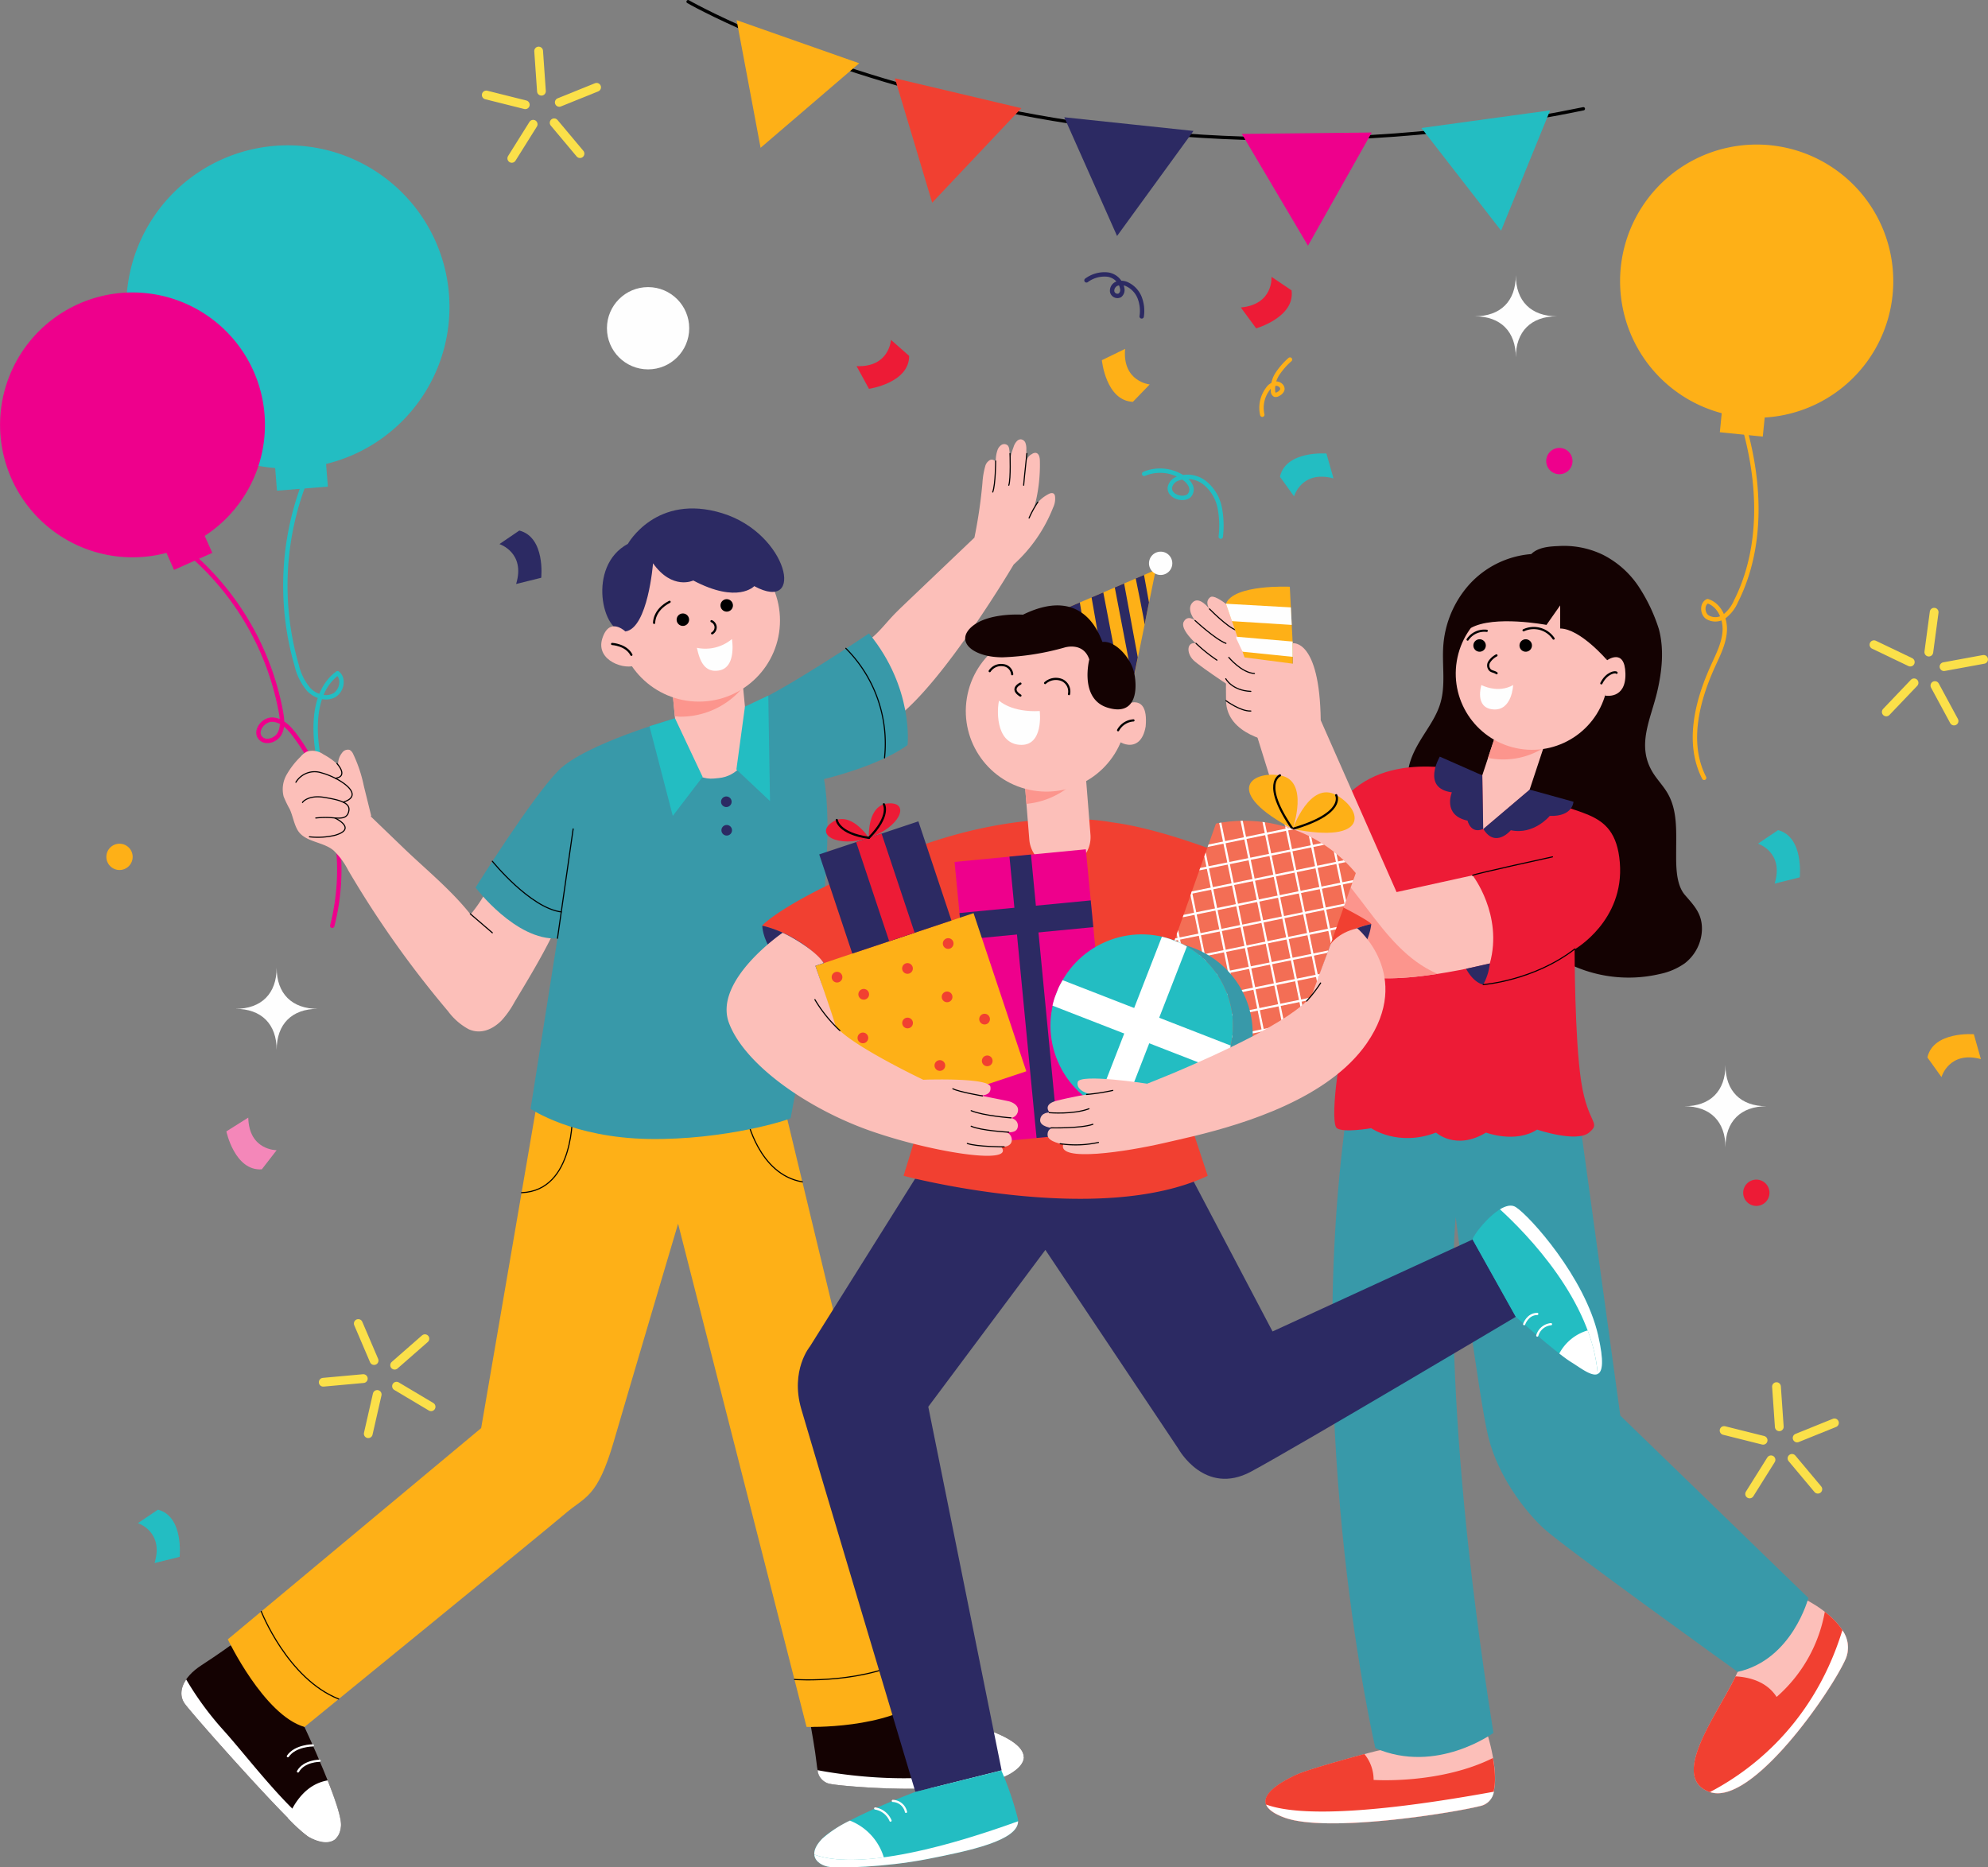 <svg xmlns="http://www.w3.org/2000/svg" xmlns:xlink="http://www.w3.org/1999/xlink" viewBox="0 0 453.78 426.28"><rect x="0" y="0" width="453.78" height="426.28" fill="#808080" stroke="none"/><defs><style>.cls-1{fill:#f36e55;}.cls-13,.cls-14,.cls-17,.cls-2,.cls-20,.cls-23,.cls-25,.cls-4,.cls-6,.cls-9{fill:none;}.cls-2{stroke:#23bdc2;}.cls-13,.cls-14,.cls-17,.cls-2,.cls-20,.cls-23,.cls-4,.cls-6,.cls-9{stroke-linecap:round;}.cls-13,.cls-14,.cls-17,.cls-2,.cls-20,.cls-23,.cls-4,.cls-6{stroke-linejoin:round;}.cls-3{fill:#23bdc2;}.cls-4{stroke:#ee008c;}.cls-5{fill:#ee008c;}.cls-6{stroke:#feb017;}.cls-7{fill:#feb017;}.cls-8{fill:#fefefe;}.cls-9{stroke:#fbe049;stroke-width:2px;}.cls-25,.cls-9{stroke-miterlimit:10;}.cls-10{fill:#ed1b36;}.cls-11{fill:#2c2a63;}.cls-12{fill:#f487b9;}.cls-13{stroke:#2c2a63;}.cls-14,.cls-17,.cls-23{stroke:#000;}.cls-14{stroke-width:0.75px;}.cls-15{fill:#f14031;}.cls-16{fill:#fcbfb9;}.cls-17{stroke-width:0.25px;}.cls-18{fill:#140202;}.cls-19{fill:#fff;}.cls-20,.cls-25{stroke:#fff;}.cls-20,.cls-23,.cls-25{stroke-width:0.5px;}.cls-21{fill:#3899a9;}.cls-22{fill:#fc958d;}.cls-24{clip-path:url(#clip-path);}</style><clipPath id="clip-path"><path class="cls-1" d="M290.6,252.53l-31.92-11.31L277.55,188h0a33.12,33.12,0,0,1,31.92,11.31h0Z"></path></clipPath></defs><g id="Layer_2" data-name="Layer 2"><g id="BACKGROUND"><path class="cls-2" d="M70.19,108.4a65.56,65.56,0,0,0-2.47,43.48,13.13,13.13,0,0,0,2.75,5.52c1.43,1.49,3.77,2.3,5.64,1.4s2.56-3.84.94-5.12c-4.94,3.63-5.5,10.79-4.7,16.87a63.25,63.25,0,0,0,19.46,37.76"></path><path class="cls-3" d="M102.48,67.12a36.89,36.89,0,1,0-39.67,39.72l.41,5.17,11.62-.93-.41-5.17A36.89,36.89,0,0,0,102.48,67.12Z"></path><path class="cls-4" d="M42.63,125.73a62.87,62.87,0,0,1,21.48,36.71c.31,1.69.53,3.55-.31,5.06s-3.15,2.26-4.32,1c-1.45-1.59.61-4.34,2.76-4.22s3.8,1.88,5.09,3.6a51.59,51.59,0,0,1,8.51,43.45"></path><path class="cls-5" d="M57.87,84.71A30.23,30.23,0,1,0,38,126.21l1.72,3.88,8.74-3.88-1.73-3.88A30.23,30.23,0,0,0,57.87,84.71Z"></path><path class="cls-6" d="M398,96.94c3.84,13.23,4.46,28-1.74,40.31a8.69,8.69,0,0,1-2.59,3.41,3.5,3.5,0,0,1-4,.18c-1.15-.87-1.19-3,.1-3.61,2.67.83,4.06,3.94,3.92,6.73s-1.45,5.37-2.61,7.91c-3.71,8.09-6.16,17.77-2.09,25.69"></path><path class="cls-7" d="M432,67.32a31.18,31.18,0,1,0-39,27l-.43,4.35,9.8,1,.44-4.36A31.18,31.18,0,0,0,432,67.32Z"></path><path class="cls-8" d="M393.85,261.92c0-5.92-3.47-9.39-9.39-9.39,5.92,0,9.39-3.48,9.39-9.39,0,5.91,3.47,9.39,9.39,9.39C397.32,252.53,393.85,256,393.85,261.92Z"></path><circle class="cls-8" cx="147.93" cy="74.93" r="9.39"></circle><path class="cls-8" d="M63.15,239.68c0-5.91-3.48-9.39-9.4-9.39,5.92,0,9.4-3.47,9.4-9.39,0,5.92,3.47,9.39,9.39,9.39C66.62,230.29,63.15,233.77,63.15,239.68Z"></path><path class="cls-8" d="M346,81.59c0-5.91-3.47-9.39-9.39-9.39,5.92,0,9.39-3.47,9.39-9.39,0,5.92,3.47,9.39,9.39,9.39C349.46,72.2,346,75.68,346,81.59Z"></path><line class="cls-9" x1="81.78" y1="302.13" x2="85.39" y2="310.58"></line><line class="cls-9" x1="73.78" y1="315.53" x2="82.93" y2="314.7"></line><line class="cls-9" x1="84.06" y1="327.28" x2="86.1" y2="318.32"></line><line class="cls-9" x1="98.4" y1="321.13" x2="90.51" y2="316.43"></line><line class="cls-9" x1="96.99" y1="305.59" x2="90.08" y2="311.64"></line><line class="cls-9" x1="441.49" y1="139.75" x2="440.27" y2="148.86"></line><line class="cls-9" x1="427.75" y1="147.17" x2="436.04" y2="151.14"></line><line class="cls-9" x1="430.56" y1="162.52" x2="436.9" y2="155.87"></line><line class="cls-9" x1="446.03" y1="164.59" x2="441.66" y2="156.5"></line><line class="cls-9" x1="452.78" y1="150.52" x2="443.74" y2="152.18"></line><line class="cls-9" x1="122.95" y1="11.65" x2="123.59" y2="20.82"></line><line class="cls-9" x1="110.99" y1="21.68" x2="119.9" y2="23.91"></line><line class="cls-9" x1="116.82" y1="36.15" x2="121.7" y2="28.36"></line><line class="cls-9" x1="132.39" y1="35.07" x2="126.49" y2="28.03"></line><line class="cls-9" x1="136.18" y1="19.93" x2="127.66" y2="23.37"></line><line class="cls-9" x1="405.5" y1="316.53" x2="406.14" y2="325.7"></line><line class="cls-9" x1="393.54" y1="326.55" x2="402.45" y2="328.78"></line><line class="cls-9" x1="399.37" y1="341.03" x2="404.25" y2="333.24"></line><line class="cls-9" x1="414.94" y1="339.95" x2="409.04" y2="332.91"></line><line class="cls-9" x1="418.73" y1="324.81" x2="410.21" y2="328.25"></line><path class="cls-10" d="M290.23,63.19s.51,6.3-7,7l3.5,4.76s8.93-2.54,8.08-8.67Z"></path><path class="cls-7" d="M262.43,87.76s-6.29-.63-5.61-8.12l-5.31,2.58s.9,9.24,7.08,9.51Z"></path><path class="cls-3" d="M295.38,113.31s1.72-6.08,9-4.1l-1.61-5.68s-9.26-.74-10.61,5.3Z"></path><path class="cls-7" d="M443.16,245.87s1.73-6.08,9-4.1l-1.61-5.68s-9.26-.74-10.6,5.3Z"></path><path class="cls-11" d="M114,124.2s6,1.92,3.81,9.11l5.73-1.42s1-9.23-5-10.78Z"></path><path class="cls-3" d="M31.48,347.7s6,1.92,3.8,9.11L41,355.39s1-9.23-4.95-10.77Z"></path><path class="cls-3" d="M401.28,192.59s6,1.92,3.8,9.11l5.73-1.42s1-9.23-4.95-10.78Z"></path><path class="cls-12" d="M63.15,262.56s-6.32.07-6.48-7.44l-5,3.15s1.92,9.09,8.09,8.66Z"></path><path class="cls-10" d="M203.37,77.58s-.33,6.31-7.85,6l2.83,5.18s9.2-1.33,9.17-7.52Z"></path><path class="cls-10" d="M403.9,272.28a3,3,0,1,1-3-3A3,3,0,0,1,403.9,272.28Z"></path><path class="cls-5" d="M358.94,105.25a3,3,0,1,1-3-3A3,3,0,0,1,358.94,105.25Z"></path><path class="cls-7" d="M30.28,195.6a3,3,0,1,1-3-3A3,3,0,0,1,30.28,195.6Z"></path><path class="cls-2" d="M261.16,108.17a9.48,9.48,0,0,1,9.11,1,4.11,4.11,0,0,1,1.57,1.84,2,2,0,0,1-.51,2.22,2.27,2.27,0,0,1-1.18.41c-1.47.15-3.24-.83-3.13-2.3a2.7,2.7,0,0,1,1.76-2.07,6.36,6.36,0,0,1,6.28,1,9.76,9.76,0,0,1,3.35,5.61,21.29,21.29,0,0,1,.24,6.62"></path><path class="cls-6" d="M288.13,94.67a7.12,7.12,0,0,1,1.26-5.87,2.75,2.75,0,0,1,1.93-1.23c.79,0,1.61.74,1.35,1.49a1.82,1.82,0,0,1-.9.87.93.93,0,0,1-.78.17.87.87,0,0,1-.41-.76,6.29,6.29,0,0,1,1.05-4.06,16.47,16.47,0,0,1,2.82-3.2"></path><path class="cls-13" d="M248,64a6.91,6.91,0,0,1,4.8-1.33,3.93,3.93,0,0,1,3.38,3.3,1.56,1.56,0,0,1-.56,1.45,1.23,1.23,0,0,1-1.76-.85,1.74,1.74,0,0,1,1.12-1.83,3.06,3.06,0,0,1,2.26.14,5.68,5.68,0,0,1,2.9,3.08,8.39,8.39,0,0,1,.46,4.27"></path><path class="cls-14" d="M157.06.38s85.2,49,204.36,24.45"></path><polygon class="cls-7" points="182.13 9.52 196.12 14.44 184.87 24.09 173.61 33.74 170.88 19.17 168.14 4.6 182.13 9.52"></polygon><polygon class="cls-15" points="218.7 21.28 233.13 24.7 222.96 35.48 212.78 46.27 208.53 32.07 204.27 17.87 218.7 21.28"></polygon><polygon class="cls-11" points="257.68 28.33 272.42 29.89 263.7 41.88 254.98 53.87 248.96 40.32 242.93 26.77 257.68 28.33"></polygon><polygon class="cls-5" points="298.29 30.41 313.11 30.25 305.84 43.17 298.56 56.09 291.01 43.33 283.46 30.57 298.29 30.41"></polygon><polygon class="cls-3" points="339.14 27.2 353.83 25.19 348.23 38.92 342.64 52.65 333.55 40.94 324.45 29.22 339.14 27.2"></polygon></g><g id="OBJECTS"><path class="cls-16" d="M76.16,194.16a17,17,0,0,1,3.33,4.52,229.81,229.81,0,0,0,22.76,32.13,14.34,14.34,0,0,0,4.72,4.13c2.76,1.25,5.45.06,7.48-1.95a21.12,21.12,0,0,0,3-4.25c3-5,6-9.94,8.56-15.12-1.41-1.26-2.88-2.41-4.28-3.68l-1.94-1.73c-2.53-2.22-5.27-4.38-8.54-5.19a34.53,34.53,0,0,1-3.84,5.73l-.1-.13c-4.34-5.45-9.91-10-14.91-14.77l-7.77-7.48c.06.08,0-.23.1-.15-.56-2.28-1.13-4.56-1.69-6.84a31.6,31.6,0,0,0-2.45-7.31,1.91,1.91,0,0,0-.79-.89,1.6,1.6,0,0,0-1.73.69,4.07,4.07,0,0,0-.89,2.74,15.05,15.05,0,0,0-3.35-2.4,4.28,4.28,0,0,0-3.79-.63,4.78,4.78,0,0,0-1.46,1.19,18.52,18.52,0,0,0-3.16,4.08,6.71,6.71,0,0,0-.67,5,25.65,25.65,0,0,0,1.4,2.89c.72,1.58.94,3.37,1.84,4.85C69.66,192.27,73.79,192.12,76.16,194.16Z"></path><path class="cls-17" d="M67.54,178.57a5,5,0,0,1,5.91-2.13c4.06,1.1,10.16,5.06,4.87,6.67"></path><path class="cls-17" d="M69.05,183.18c.07-.21,1.51-1.72,4.88-1.17s6,1.17,5.71,3-1.65,1.79-3.16,1.72a20,20,0,0,0-4.4,0"></path><path class="cls-17" d="M76.48,186.75s5.17,2.4,0,3.92a17,17,0,0,1-5.85.35"></path><path class="cls-17" d="M76.91,174.29s2.75,2.94-.35,3.37"></path><line class="cls-17" x1="107.36" y1="208.62" x2="112.38" y2="212.93"></line><path class="cls-18" d="M52.66,375.57s-2.52,1.86-6.74,4.61-5.5,6.23-3.76,8.71,24.58,28.24,28.25,30.35,7.06,1.74,7.42-2.39-8.34-22.65-8.34-22.65Z"></path><path class="cls-19" d="M70.41,419.24c2.54,1.46,5,1.73,6.32.37-7.16-1-19.07-17.25-25.67-24.58a71,71,0,0,1-8.56-11.65c-1.32,1.94-1.45,3.93-.34,5.51C43.91,391.36,66.74,417.13,70.41,419.24Z"></path><path class="cls-19" d="M74.79,406.42c-4.86.84-7.58,4.93-9.08,8.57a34.18,34.18,0,0,0,4.7,4.25c3.66,2.11,7.06,1.74,7.42-2.39C78,415.11,76.53,410.81,74.79,406.42Z"></path><path class="cls-20" d="M71.41,398.43s-4,0-5.7,2.47"></path><path class="cls-20" d="M72.94,401.94s-3.54,0-4.92,2.44"></path><path class="cls-18" d="M185.11,394.22s1,5.58,1.28,8.24.74,4.21,3.12,4.76,31.73,3.21,41.08-2.38S225,394.75,225,394.75l-13.57-7.42Z"></path><path class="cls-19" d="M186.63,404.09a3.47,3.47,0,0,0,2.88,3.13c2.39.56,31.73,3.21,41.08-2.38,2.21-1.32,3-2.58,3.07-3.73C215.71,408.61,193.93,405.47,186.63,404.09Z"></path><path class="cls-19" d="M225,394.75l-.69-.37c-1.31,2.9-1.82,7.06.69,12.5a19.68,19.68,0,0,0,5.59-2C239.94,399.25,225,394.75,225,394.75Z"></path><path class="cls-16" d="M196.84,147.07c2.82-1.46,4.75-4.14,6.92-6.45.94-1,1.93-1.94,2.92-2.89l15.74-15a111.36,111.36,0,0,0,1.83-12.48,18.25,18.25,0,0,1,.64-3.83A2.26,2.26,0,0,1,226,105c.58-.25,1.42.18,1.33.8a7.44,7.44,0,0,1,.34-3,2.32,2.32,0,0,1,.94-1.25,1.19,1.19,0,0,1,1.46.18,1.78,1.78,0,0,1,.31.93c.09.71.16,1.42.2,2.14a15.51,15.51,0,0,1,.77-2.74,3.37,3.37,0,0,1,.84-1.44,1.22,1.22,0,0,1,.82-.33,1.24,1.24,0,0,1,1.06.83,3.71,3.71,0,0,1,.2,1.41c0,.91,0,1.82,0,2.73a2.4,2.4,0,0,1,1.28-1.61,1.29,1.29,0,0,1,.89-.27c.7.12.9,1,.92,1.72a37.26,37.26,0,0,1-1.26,10.67,8.12,8.12,0,0,1,3.14-2.93c.42-.25,1-.43,1.35-.09a1,1,0,0,1,.22.48,4.62,4.62,0,0,1-.43,2.64,34.59,34.59,0,0,1-9,13s-15.8,26.77-26.8,35Z"></path><path class="cls-17" d="M227.26,105.25s0,5.3-.66,7.07"></path><path class="cls-17" d="M230.54,103.53s.22,5.68-.27,7.24"></path><path class="cls-17" d="M234.39,103.53c0,.33-.59,5.33-.73,7.24"></path><path class="cls-17" d="M236.9,114.61a23,23,0,0,0-2,3.64"></path><path class="cls-7" d="M122.23,253.77,109.83,326,52,374.22s8.25,17.33,17.51,20c0,0,55.1-44.92,59.6-48.78s7.24-3.48,11-16.41,14.67-49.69,14.67-49.69L184.1,394.2s18.7.65,27.33-6.87L179.71,255.51Z"></path><path class="cls-17" d="M130.66,254s.64,17.82-11.61,18.26"></path><path class="cls-17" d="M170.5,255.23s2.62,12.87,12.65,14.56"></path><path class="cls-17" d="M59.63,367.84s6,15.36,17.68,20"></path><path class="cls-17" d="M181.34,383.38s16.5,1.26,27.79-5.6"></path><path class="cls-21" d="M154.08,164s-20.59,5.77-26.64,11.92-18.89,26.69-18.89,26.69,9.17,12.14,18.7,11.61l-6.14,38.9s9.63,6.6,27,6.88,32.36-4.45,32.36-4.79,11.47-56.09,7.62-77.37c0,0,12.37-2.88,19.07-7.77,0,0,1.46-13-8.81-25.47,0,0-20.6,13.9-28.27,16.74Z"></path><line class="cls-17" x1="127.25" y1="214.19" x2="130.83" y2="189.22"></line><path class="cls-17" d="M112.38,196.6s8.62,10.66,15.74,11.57"></path><path class="cls-17" d="M193.07,148a30.7,30.7,0,0,1,8.83,25"></path><rect class="cls-16" x="154.01" y="147.96" width="16.14" height="29.77" rx="7.49" transform="translate(-14.86 16.29) rotate(-5.5)"></rect><path class="cls-3" d="M153.57,186.25c-.09-.37-5.32-20.47-5.32-20.47l5.83-1.81,6.3,13.37Z"></path><polygon class="cls-3" points="175.37 158.78 175.76 182.86 168.09 175.65 170.04 161.31 175.37 158.78"></polygon><path class="cls-22" d="M169.61,156.87l-.15-1.58a8.07,8.07,0,0,0-16.07,1.54l.65,6.7c.43,0,.86.07,1.29.07A18.47,18.47,0,0,0,169.61,156.87Z"></path><circle class="cls-16" cx="159.53" cy="141.65" r="18.51"></circle><path class="cls-11" d="M149.06,128.59s-1.15,14.84-6.32,15.56-8.89-14.92.58-20c0,0,6.45-11.62,21.52-7s19.08,23,7.32,16.65c0,0-3.72,4.1-13.92-1.29C158.24,132.53,153.48,134.8,149.06,128.59Z"></path><path class="cls-16" d="M142.74,144.15s-3.64-3.52-5.26,1.61,5.41,7.37,7.84,6Z"></path><circle class="cls-11" cx="165.79" cy="183.02" r="1.21"></circle><circle class="cls-11" cx="165.88" cy="189.53" r="1.21"></circle><path class="cls-8" d="M159.07,147.88a9.45,9.45,0,0,0,8-2s1.1,6.37-2.84,7.15S159.53,149.71,159.07,147.88Z"></path><path d="M157.29,141.46a1.42,1.42,0,1,1-1.42-1.42A1.42,1.42,0,0,1,157.29,141.46Z"></path><path d="M167.3,138.2a1.42,1.42,0,1,1-1.42-1.42A1.42,1.42,0,0,1,167.3,138.2Z"></path><path class="cls-23" d="M149.31,142.19s-.14-2.93,3.53-4.81"></path><path class="cls-23" d="M162.41,141.8a1.57,1.57,0,0,1,.94,1.34,1.59,1.59,0,0,1-.8,1.43"></path><path class="cls-23" d="M139.72,147s3.21.17,4.4,2.48"></path><path class="cls-16" d="M339.66,396.39s4.44,14.23-1.42,15.79-35.12,6.32-45,2.75-.36-8.44,2.94-9.91,18.68-5.59,18.9-5.5S339.66,396.39,339.66,396.39Z"></path><path class="cls-15" d="M293.21,414.93c9.91,3.57,39.16-1.2,45-2.75,3.57-.95,3.32-6.59,2.57-10.87-12.2,6.07-27.24,5-27.24,5a9.24,9.24,0,0,0-2.11-5.91c-4.81,1.28-13,3.6-15.31,4.62C292.85,406.49,283.31,411.35,293.21,414.93Z"></path><path class="cls-19" d="M289,411.93c.38,1,1.64,2.06,4.23,3,9.91,3.57,39.16-1.2,45-2.75A4,4,0,0,0,341,409C305.69,415.43,293.66,413.64,289,411.93Z"></path><path class="cls-16" d="M412.6,365.38s11.83,6,8.71,13.24-21.46,33.92-31.09,30.44,2.66-18.8,6.42-27.42Z"></path><path class="cls-15" d="M416.53,367.93a33.66,33.66,0,0,1-11,19.44c-2.29-3.58-6.35-4.53-9.37-4.7-4.2,8.76-15.2,23-5.95,26.39,9.63,3.48,28-23.2,31.09-30.44C423.19,374.25,419.64,370.35,416.53,367.93Z"></path><path class="cls-19" d="M420.54,372.14c-7.16,23.28-23.37,33.34-30.22,36.94,9.65,3.28,27.88-23.24,31-30.46A6.71,6.71,0,0,0,420.54,372.14Z"></path><path class="cls-18" d="M356.52,219.19a31.2,31.2,0,0,0,22.35,3.15,15.13,15.13,0,0,0,5.68-2.43,10.09,10.09,0,0,0,3.93-7.61c.11-3.67-1.73-5.51-3.88-8s-2-7-2-9.91c0-4.53.34-9.36-1.94-13.28-.93-1.63-2.27-3-3.27-4.57-4-6.27-.6-12.28.89-18.67,1.09-4.68,1.61-9.63.37-14.27a38.93,38.93,0,0,0-4.33-9.27,21.42,21.42,0,0,0-8.4-7.67,20.39,20.39,0,0,0-10.32-2c-2.13.08-4.57.32-6.08,1.82a21.38,21.38,0,0,0-14,6.79,23.5,23.5,0,0,0-6.09,14.38c-.27,4.29.57,8.71-.64,12.83-.92,3.17-3,5.86-4.68,8.68s-3.15,6.05-2.65,9.31a15.27,15.27,0,0,0,3.07,6.35c3.26,4.56,6.26,8.85,9.22,13.61,1.44,2.31,2.54,4.81,4,7.12C341.86,212.26,349.67,215.33,356.52,219.19Z"></path><path class="cls-21" d="M360.4,254.44l9.45,68.7,42.93,41.63s-3.67,14.12-16.14,16.87c0,0-39.57-28.42-44.17-32.64S342,336.9,339.79,328.28s-7.51-50.43-7.51-50.43-4,38.33,8.61,117.73c0,0-13,9.54-26.95,3.48,0,0-16.58-71.1-6.69-143.88Z"></path><rect class="cls-16" x="338.8" y="160.33" width="11.29" height="32.33" rx="5.24" transform="translate(72.9 -99.29) rotate(18.31)"></rect><path class="cls-22" d="M349.92,161.28l-.77-.26a5.27,5.27,0,0,0-6.63,3.33L339.65,173a17.09,17.09,0,0,0,3.52.36,17.32,17.32,0,0,0,9.11-2.59l1-2.91A5.25,5.25,0,0,0,349.92,161.28Z"></path><circle class="cls-16" cx="349.68" cy="153.74" r="17.41" transform="translate(141.64 474.1) rotate(-80.73)"></circle><path class="cls-18" d="M366.82,150.69s-6.12-7.18-10.7-7.22V138.2L353,142.65s-12-2.28-17.3.72c0,0,5.24-12.53,18.33-10.18S366.82,150.69,366.82,150.69Z"></path><path class="cls-16" d="M366.35,158.78s4.8,1,4.67-5-4.2-3.05-4.2-3.05Z"></path><path class="cls-10" d="M338.35,177s-19.05-6.52-30.19,3.91c0,0,3,40.36,0,50.63s-4.54,24.9-3,26,7.83,0,7.83,0,6.13,4.32,14.8,1c0,0,4.54,4.17,11.41,0,0,0,6.68,2.53,11.66-.68,0,0,9,3.06,11.86.68s-.27-1.83-1.79-11.59-1.51-30.23-1.51-30.23,11.42-6.5,10.32-19.84-10.91-10-20.62-16.54l-10.6,9Z"></path><path class="cls-11" d="M328.65,172.72s-4.27,7.22,2.75,8.15c0,0-2.2,5.24,3.58,6.46,0,0,.69,3.14,3.58,1.9L338.35,177Z"></path><path class="cls-16" d="M336.13,199.82s7,9,3.94,20.11c0,0-29.76,7.63-33.7,0-5.31-10.29-15.51-50.51-15.51-50.51s-10.89-1.49-11-9.48-.09-14.17,5.73-12,9.51,3.53,9.51,3.53v-4.63s6.12-1,6.37,17.58l17.31,39.22Z"></path><path class="cls-16" d="M295.51,195.6l-11.44-36.76s-10-6.49-11.67-8.15-1.47-4.25.55-3.83c0,0-3.67-3.23-2.75-4.93s2.57-.29,2.57-.29-2.11-2.51-.55-4.12,3.85,1.51,3.85,1.51-1.19-1.65.18-2.7,7.34,4.72,7.34,4.72l12.61,13.34,11.89,37Z"></path><path class="cls-17" d="M280.48,150.07s2.92,3.52,5.86,3.67"></path><path class="cls-17" d="M279.8,154.94s1.4,2.7,5.71,2.88"></path><path class="cls-17" d="M279.83,159.94s3.3,2.46,5.68,2.37"></path><path class="cls-17" d="M276.07,139s4.12,4.22,6.14,4.86"></path><path class="cls-17" d="M272.77,141.64s4.64,4.31,7.06,5.22"></path><path class="cls-17" d="M273,146.86a36.63,36.63,0,0,0,4.77,3.83"></path><path d="M339.15,147.35a1.42,1.42,0,1,1-1.42-1.42A1.41,1.41,0,0,1,339.15,147.35Z"></path><path d="M349.68,147.35a1.42,1.42,0,1,1-1.41-1.42A1.41,1.41,0,0,1,349.68,147.35Z"></path><path class="cls-8" d="M338.14,156.38s3.76,2,7.25,0c0,0-.22,5.92-4.56,5.56S338.14,156.38,338.14,156.38Z"></path><path class="cls-23" d="M341.58,149.61A4.42,4.42,0,0,0,340,151a1.53,1.53,0,0,0,.16,2c.42.33,1,.34,1.45.68"></path><path class="cls-23" d="M347.77,143.88a5.47,5.47,0,0,1,6.85,1.89"></path><path class="cls-23" d="M335,146a4.6,4.6,0,0,1,4.36-2"></path><path class="cls-23" d="M369,153.58c-.27-.34-2.29,0-3.48,2.41"></path><path class="cls-11" d="M349.16,180.25l10,2.77s-.09,3.41-5.41,3.23c0,0-3.63,4.41-8.89,3.27,0,0-3.51,4.22-6.28-.29Z"></path><path class="cls-17" d="M336.13,199.82c.55-.37,18.24-4.22,18.24-4.22"></path><path class="cls-11" d="M338.56,224.76s-2.08-.26-3.91-3.61l5.42-1.22A12.88,12.88,0,0,1,338.56,224.76Z"></path><path class="cls-17" d="M338.56,224.76s11.5-.86,20.9-8.13"></path><path class="cls-7" d="M295.07,151.5v-4.63l-.66-12.93s-12.79-.62-14.58,3.88l4.24,12.25Z"></path><polygon class="cls-8" points="279.83 137.82 294.65 138.65 294.85 142.65 281.2 141.79 279.83 137.82"></polygon><polyline class="cls-8" points="282.21 145.35 295.05 146.45 295.07 149.94 283.62 148.77 282.21 145.77"></polyline><path class="cls-22" d="M297.34,193.3c3.06,10.65,6.57,21.86,9,26.63,2.27,4.38,13,3.73,21.8,2.38C314.33,216.4,309.47,198.42,297.34,193.3Z"></path><path class="cls-11" d="M208.89,269.06l-24,38.28s-4.55,5.45-2,14.27,26.06,87.45,26.06,87.45l19.68-4.93-16.74-83,26.73-35.81,30.36,45.41s6,10.9,16.61,5.19S346,300.59,346,300.59l-9.86-17.65-45.67,21-18-34.21Z"></path><path class="cls-15" d="M253.74,187.71s-19.59-4.15-47,6.62-32.82,17-32.82,17,12.71,2.47,17.77,14.54l7.41,7.13L213,246.36l-6.75,22.05s44.38,11.81,69.42,0L270.92,254l28.49-26.8-1.82-2.14A20.53,20.53,0,0,1,313,210.93C312.65,209.64,275.28,190.43,253.74,187.71Z"></path><path class="cls-11" d="M174,211.32s0,10.9,17.77,14.54C186.66,213.79,174,211.32,174,211.32Z"></path><path class="cls-11" d="M297.59,225.08C312.39,222,313,210.93,313,210.93A20.53,20.53,0,0,0,297.59,225.08Z"></path><path class="cls-3" d="M208.89,409.06s-17.17,6.48-21.19,10.64-.52,6.22,1.69,6.48,12.32.13,22.31-1.81,21.67-4.41,20.63-9.21a72.43,72.43,0,0,0-3.76-11Z"></path><path class="cls-19" d="M185.87,423.35c.14,1.75,2.1,2.67,3.52,2.83,2.2.26,12.32.13,22.31-1.81,9.57-1.87,20.68-4.21,20.69-8.62C202.63,426.5,190.43,425.08,185.87,423.35Z"></path><path class="cls-19" d="M201.74,424A13.06,13.06,0,0,0,194,415.6a27.06,27.06,0,0,0-6.29,4.1c-1.43,1.48-1.91,2.69-1.83,3.65C188.36,424.29,193.12,425.14,201.74,424Z"></path><path class="cls-20" d="M199.77,412.83a4.64,4.64,0,0,1,3.5,2.77"></path><path class="cls-20" d="M203.8,411.1a3.21,3.21,0,0,1,3,2.5"></path><path class="cls-3" d="M336.13,282.94c.13-1.16,6.62-9.47,9.86-7.39s15.83,16.09,18.81,29.32-2.33,8.43-6.09,6.1S346,300.59,346,300.59Z"></path><path class="cls-19" d="M342.38,276.06c6.22,5.68,20.95,20.8,22.32,37.58,1.11-.54,1.44-2.85.1-8.77-3-13.23-15.57-27.25-18.81-29.32C345,274.91,343.71,275.25,342.38,276.06Z"></path><path class="cls-19" d="M362.4,303.7a10.78,10.78,0,0,0-6.48,5.28c1.06.82,2,1.52,2.79,2,2.17,1.35,4.87,3.52,6.18,2.55a1.22,1.22,0,0,1-.19.12A37.33,37.33,0,0,0,362.4,303.7Z"></path><path class="cls-20" d="M350.9,304.88a3.59,3.59,0,0,1,3.13-2.6"></path><path class="cls-20" d="M347.9,302.28s.78-2.34,3-2.34"></path><path class="cls-16" d="M240.28,170.43h0a7,7,0,0,0-6.43,7.55l1.1,13.67a7,7,0,0,0,7.54,6.43h0a7,7,0,0,0,6.42-7.54l-1.09-13.68A7,7,0,0,0,240.28,170.43Z"></path><path class="cls-22" d="M247.63,175.75A7,7,0,0,0,233.85,178l.44,5.5A18.38,18.38,0,0,0,247.63,175.75Z"></path><circle class="cls-16" cx="238.85" cy="162.31" r="18.39" transform="translate(40.18 371.9) rotate(-80.73)"></circle><path class="cls-16" d="M255.51,161.53s6.81-4.67,6,4.29c-1.16,6.81-7,3.69-7.2,2S255.51,161.53,255.51,161.53Z"></path><path class="cls-23" d="M255.22,166.69a4.31,4.31,0,0,1,3.5-2.24"></path><path class="cls-23" d="M238.56,155.92a3.66,3.66,0,0,1,3.89-.65,2.86,2.86,0,0,1,1.56,3.18"></path><path class="cls-23" d="M225.91,153.2a3.11,3.11,0,0,1,3.05-1.36,2.29,2.29,0,0,1,2.08,2.07"></path><path class="cls-23" d="M232.92,156.05s-2.53,1.17,0,2.73"></path><path class="cls-8" d="M228.05,159.94s2.79,2.73,9.28,2.37c0,0,1,8.19-4.64,7.71S227.6,161.5,228.05,159.94Z"></path><rect class="cls-5" x="220.91" y="195.17" width="30.1" height="64.52" transform="translate(-20.71 23.66) rotate(-5.5)"></rect><rect class="cls-11" x="233.49" y="195.17" width="4.93" height="64.52" transform="translate(-20.7 23.65) rotate(-5.5)"></rect><rect class="cls-11" x="219.23" y="206.97" width="30.1" height="6.13" transform="translate(-19.05 23.42) rotate(-5.5)"></rect><rect class="cls-7" x="191.18" y="213.48" width="38.05" height="38.05" transform="translate(-62.76 78.44) rotate(-18.44)"></rect><rect class="cls-11" x="190.17" y="190.64" width="23.86" height="23.86" transform="translate(-53.71 74.34) rotate(-18.44)"></rect><rect class="cls-10" x="199.04" y="190.64" width="6.12" height="23.86" transform="translate(-53.7 74.33) rotate(-18.44)"></rect><path class="cls-10" d="M198.33,191.26s-4.17-6.37-8.34-3.59S191.21,193.63,198.33,191.26Z"></path><path class="cls-10" d="M198.33,191.26s-.49-7.59,4.51-7.87S205.44,188.88,198.33,191.26Z"></path><path class="cls-23" d="M191,187.18s.31,3.07,7.34,4.08"></path><path class="cls-23" d="M201.75,183.59s1.59,2.64-3.42,7.67"></path><path class="cls-15" d="M198.31,226.59a1.21,1.21,0,0,1-.77,1.54,1.22,1.22,0,1,1,.77-1.54Z"></path><path class="cls-15" d="M217.34,227.18a1.21,1.21,0,0,1-.77,1.54,1.22,1.22,0,1,1,.77-1.54Z"></path><path class="cls-15" d="M225.92,232.33a1.22,1.22,0,0,1-2.31.77,1.22,1.22,0,1,1,2.31-.77Z"></path><path class="cls-15" d="M192.19,222.6a1.22,1.22,0,1,1-2.31.77,1.22,1.22,0,0,1,2.31-.77Z"></path><path class="cls-15" d="M198.12,236.54a1.22,1.22,0,1,1-1.54-.77A1.22,1.22,0,0,1,198.12,236.54Z"></path><path class="cls-15" d="M208.3,220.69a1.21,1.21,0,0,1-.77,1.54,1.22,1.22,0,1,1,.77-1.54Z"></path><path class="cls-15" d="M217.59,215a1.23,1.23,0,0,1-.77,1.54,1.22,1.22,0,1,1,.77-1.54Z"></path><path class="cls-15" d="M208.32,233.14a1.22,1.22,0,1,1-1.55-.77A1.22,1.22,0,0,1,208.32,233.14Z"></path><path class="cls-15" d="M226.51,241.8A1.22,1.22,0,1,1,225,241,1.21,1.21,0,0,1,226.51,241.8Z"></path><path class="cls-15" d="M205,245.11a1.22,1.22,0,1,1-1.54-.77A1.22,1.22,0,0,1,205,245.11Z"></path><path class="cls-15" d="M215.69,242.84a1.22,1.22,0,1,1-1.54-.77A1.22,1.22,0,0,1,215.69,242.84Z"></path><path class="cls-7" d="M295.07,189.23S299,178.1,292.17,177,279.27,180.91,295.07,189.23Z"></path><path class="cls-23" d="M292.17,177s-4.38,1.8,2.9,12.27"></path><path class="cls-7" d="M295.07,189.23s3.94-11.13,10-7.71S312.57,192.71,295.07,189.23Z"></path><path class="cls-23" d="M305,181.52s2.28,4.16-10,7.71"></path><path class="cls-1" d="M290.6,252.53l-31.92-11.31L277.55,188h0a33.12,33.12,0,0,1,31.92,11.31h0Z"></path><g class="cls-24"><line class="cls-25" x1="244.16" y1="189.61" x2="320.38" y2="173.98"></line><line class="cls-25" x1="245.13" y1="194.38" x2="321.35" y2="178.74"></line><line class="cls-25" x1="246.11" y1="199.14" x2="322.33" y2="183.5"></line><line class="cls-25" x1="247.09" y1="203.9" x2="323.31" y2="188.27"></line><line class="cls-25" x1="248.07" y1="208.67" x2="324.28" y2="193.03"></line><line class="cls-25" x1="249.04" y1="213.43" x2="325.26" y2="197.79"></line><line class="cls-25" x1="250.02" y1="218.2" x2="326.24" y2="202.56"></line><line class="cls-25" x1="251" y1="222.96" x2="327.22" y2="207.32"></line><line class="cls-25" x1="251.97" y1="227.72" x2="328.19" y2="212.09"></line><line class="cls-25" x1="252.95" y1="232.49" x2="329.17" y2="216.85"></line><line class="cls-25" x1="253.93" y1="237.25" x2="330.15" y2="221.61"></line><line class="cls-25" x1="254.91" y1="242.01" x2="331.13" y2="226.38"></line><line class="cls-25" x1="255.88" y1="246.78" x2="332.1" y2="231.14"></line><line class="cls-25" x1="256.86" y1="251.54" x2="333.08" y2="235.9"></line><line class="cls-25" x1="257.84" y1="256.31" x2="334.06" y2="240.67"></line><line class="cls-25" x1="258.82" y1="261.07" x2="335.04" y2="245.43"></line><line class="cls-25" x1="259.79" y1="265.83" x2="336.01" y2="250.2"></line><line class="cls-25" x1="320.38" y1="173.98" x2="336.01" y2="250.2"></line><line class="cls-25" x1="315.61" y1="174.95" x2="331.25" y2="251.17"></line><line class="cls-25" x1="310.85" y1="175.93" x2="326.49" y2="252.15"></line><line class="cls-25" x1="306.08" y1="176.91" x2="321.72" y2="253.13"></line><line class="cls-25" x1="301.32" y1="177.89" x2="316.96" y2="254.1"></line><line class="cls-25" x1="296.56" y1="178.86" x2="312.19" y2="255.08"></line><line class="cls-25" x1="291.79" y1="179.84" x2="307.43" y2="256.06"></line><line class="cls-25" x1="287.03" y1="180.82" x2="302.67" y2="257.04"></line><line class="cls-25" x1="282.27" y1="181.79" x2="297.9" y2="258.01"></line><line class="cls-25" x1="277.5" y1="182.77" x2="293.14" y2="258.99"></line><line class="cls-25" x1="272.74" y1="183.75" x2="288.38" y2="259.97"></line><line class="cls-25" x1="267.97" y1="184.73" x2="283.61" y2="260.95"></line><line class="cls-25" x1="263.21" y1="185.7" x2="278.85" y2="261.92"></line><line class="cls-25" x1="258.45" y1="186.68" x2="274.08" y2="262.9"></line><line class="cls-25" x1="253.68" y1="187.66" x2="269.32" y2="263.88"></line><line class="cls-25" x1="248.92" y1="188.64" x2="264.56" y2="264.86"></line><line class="cls-25" x1="244.16" y1="189.61" x2="259.79" y2="265.83"></line></g><circle class="cls-3" cx="260.6" cy="234.14" r="20.82" transform="translate(-71.28 121.92) rotate(-23.26)"></circle><path class="cls-21" d="M272.28,216.35c-.69-.27-1.4-.5-2.11-.7a20.82,20.82,0,0,1-15,38.59,22,22,0,0,0,2,.91,20.82,20.82,0,1,0,15.09-38.8Z"></path><path class="cls-19" d="M265.21,213.84l-14.93,38.38c.56.32,1.13.61,1.72.88l2.12.83c.62.2,1.24.37,1.87.51l14.93-38.38c-.55-.32-1.13-.61-1.72-.88l-2.12-.82A17.92,17.92,0,0,0,265.21,213.84Z"></path><path class="cls-19" d="M242.56,223.75a20.93,20.93,0,0,0-1,1.89l-.75,1.92a19.42,19.42,0,0,0-.57,2l38.37,14.93c.34-.61.67-1.24,1-1.89l.74-1.92a18.16,18.16,0,0,0,.57-2Z"></path><path class="cls-16" d="M232.36,253.62c.23-1.43-1.52-2.07-2-2.2s-6.75-1.37-6.75-1.37,2.79.26,2.46-1.94c-.24-1.68-8.95-1.74-13.12-1.68-1.32,0-2.19.06-2.19.06s-17-8.07-20.09-12.35c.13-.32-4.56-13.66-4.56-13.66l1.9-.64c-1.67-2.68-7-5.87-9.37-6.91,0,0-15.88,10.85-12.25,20.58s18.56,20,33.09,24.91c2.93,1,6,1.89,9,2.66,11.84,3,22.61,4,20.07.72,0,0,2.21.19,2.4-1.43a1.89,1.89,0,0,0-1.49-2s2.59.58,2.85-1.11-1.55-2.07-1.55-2.07A1.84,1.84,0,0,0,232.36,253.62Z"></path><path class="cls-17" d="M224.25,250.17s-5.39-.91-6.76-1.64"></path><path class="cls-17" d="M230.78,255.18s-6.33-.47-9.1-1.64"></path><path class="cls-17" d="M230.26,258.45s-6.39-.35-8.58-1.36"></path><path class="cls-17" d="M229.22,261.8s-6.18,0-8.42-.77"></path><path class="cls-17" d="M191.72,235.26a31.75,31.75,0,0,1-5.71-7.07"></path><path class="cls-16" d="M309.82,211.91c-4.51,1-6.13,3.69-6.13,3.69l-4.28,11.62C295.11,233,277.17,241,267.73,245c-3.53,1.47-5.88,2.38-5.88,2.38S246.47,245,246,247s2.66,2.73,2.66,2.73-4.29.71-7.53,1.56-1.56,2.66-1.56,2.66-1.94-.07-2.14,1.62,2.86,1.94,2.86,1.94-1.24.07-1.17,1.63,3.57,2.07,3.57,2.07c-1.37,4.15,14.46,1.69,23.16-.32,1.67-.39,4-.9,6.78-1.57,11.59-2.83,30.65-8.62,39.34-21.15C322.69,222.67,309.85,211.94,309.82,211.91Z"></path><path class="cls-17" d="M239.88,257.46s6.76.17,9.58-.81"></path><path class="cls-17" d="M239.53,254s5.4.47,9.05-.9"></path><path class="cls-17" d="M242,261.09a24.44,24.44,0,0,0,8.73-.3"></path><path class="cls-17" d="M248,249.84a48.09,48.09,0,0,0,6-.92"></path><path class="cls-17" d="M298.25,228.52a29.34,29.34,0,0,0,3.19-4.12"></path><path class="cls-7" d="M244.07,138.56l19.73-8.46L259,153.75S245.1,147.2,244.07,138.56Z"></path><path class="cls-8" d="M267.59,128.59a2.66,2.66,0,1,1-2.66-2.66A2.66,2.66,0,0,1,267.59,128.59Z"></path><path class="cls-11" d="M259.24,132.05l1.89-.8,1.14,6.29s-1.09,5.36-1,5.1S259.24,132.05,259.24,132.05Z"></path><polygon class="cls-11" points="256.59 133.19 259.71 150.07 258.96 153.75 258.15 153.34 254.46 134.1 256.59 133.19"></polygon><polygon class="cls-11" points="251.84 135.23 254.96 151.5 251.37 148.99 249.16 136.37 251.84 135.23"></polygon><path class="cls-11" d="M246.48,137.52l1.36,8.24a13.49,13.49,0,0,1-3.77-7.2Z"></path><path class="cls-18" d="M251.68,146.55c-.3,0-3.49-13.43-18.18-6.23,0,0-8-.58-11.77,2.82s.48,6.91,7.1,6.91A59.38,59.38,0,0,0,243,147.81s4.28-1.36,5.64,2.73c0,0-2.33,9,4.18,11s6.84-4.08,6.1-7.78S254.43,146.17,251.68,146.55Z"></path></g></g></svg>
